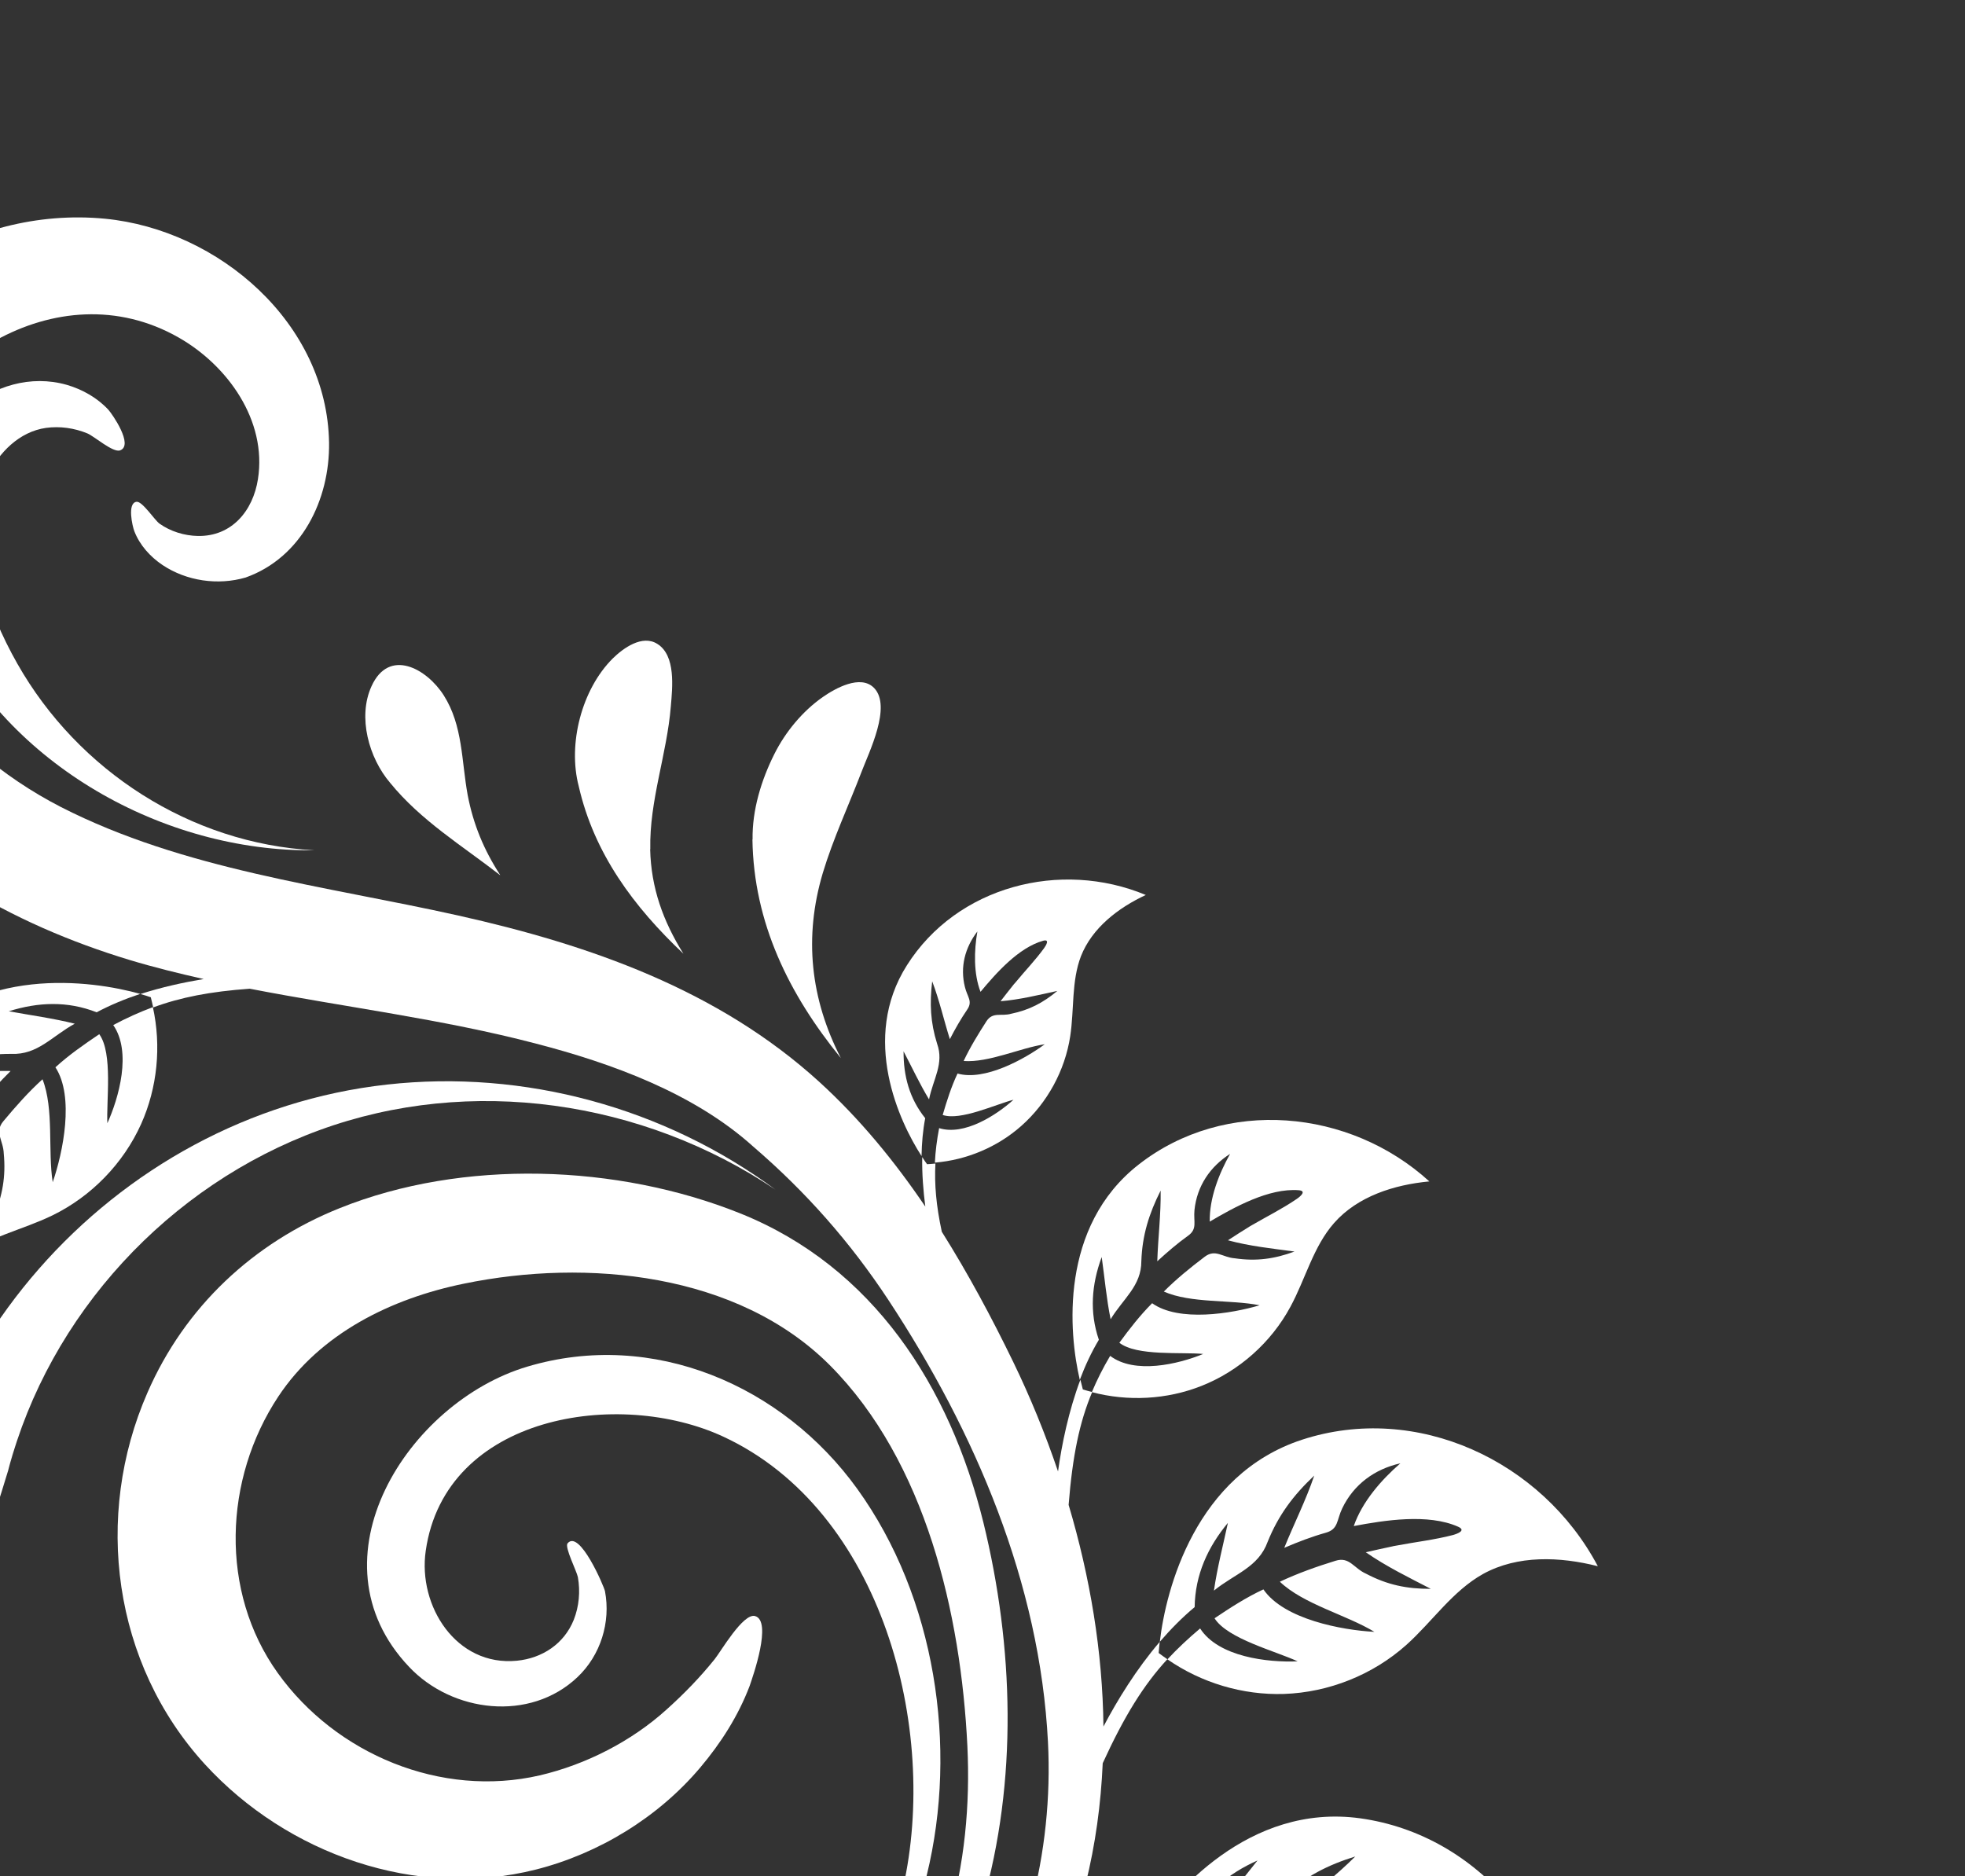 <?xml version="1.0" encoding="UTF-8"?> <svg xmlns="http://www.w3.org/2000/svg" width="111" height="106" viewBox="0 0 111 106" fill="none"><rect x="0" y="0" width="111" height="106" fill="#333333" stroke="none"/><path d="M6.067 63.513C5.994 62.221 6.39 59.504 5.607 58.426C4.751 59.004 3.895 59.596 3.131 60.296C4.213 61.957 3.559 65.101 2.978 66.788C2.697 65.02 3.059 62.645 2.401 60.972C1.603 61.695 0.882 62.512 0.19 63.342C-0.331 63.963 0.187 64.419 0.212 65.162C0.336 66.472 0.141 67.539 -0.357 68.754C-0.477 67.408 -0.556 66.031 -0.858 64.711C-1.164 65.134 -1.457 65.556 -1.723 65.948C-1.709 65.933 -1.761 66.008 -1.839 66.126C-2.401 67.004 -2.91 67.928 -3.538 68.761C-3.688 68.962 -4.054 69.346 -4.057 68.836C-4.113 67.04 -2.859 64.999 -1.929 63.553C-3.33 63.477 -4.828 63.982 -6.064 64.612C-5.238 63.434 -4.038 62.693 -2.59 62.609C-1.877 62.572 -1.462 62.857 -1.023 62.298C-0.524 61.658 0.027 61.078 0.601 60.504C-0.824 60.486 -2.241 60.611 -3.664 60.515C-2.244 59.874 -0.927 59.529 0.64 59.538C2.131 59.6 2.936 58.537 4.224 57.833C3.001 57.527 1.736 57.358 0.496 57.131C2.157 56.609 3.817 56.541 5.459 57.189C6.241 56.772 7.077 56.429 7.923 56.149C5.154 55.373 -1.262 54.499 -5.222 59.153C-9.492 64.174 -9.127 71.711 -4.961 76.707C-4.661 74.585 -3.869 72.416 -2.203 71.073C-0.719 69.874 1.255 69.496 2.967 68.659C5.167 67.586 6.971 65.724 7.972 63.5C8.892 61.445 9.121 59.099 8.636 56.898C7.882 57.179 7.151 57.508 6.397 57.91C7.448 59.424 6.724 62.013 6.039 63.515L6.067 63.513Z" fill="white"></path><path d="M71.017 105.127C70.217 106.155 69.351 107.152 68.618 108.239C70.099 107.891 71.447 108.161 72.556 107.086C73.756 105.998 75.013 105.359 76.556 104.88C75.509 105.93 74.339 106.818 73.253 107.807C74.092 107.854 74.911 107.923 75.742 108.07C76.466 108.202 76.597 107.69 77.171 107.236C78.352 106.305 79.796 106.045 81.241 106.387C79.861 106.756 78.35 107.397 77.323 108.424C79.039 108.898 81.407 109.614 82.609 111.034C82.945 111.438 82.41 111.379 82.152 111.325C81.097 111.114 80.061 110.747 79.023 110.458C78.886 110.417 78.785 110.395 78.821 110.399C78.353 110.28 77.835 110.156 77.303 110.034C77.982 111.26 78.867 112.387 79.702 113.497C78.489 112.907 77.595 112.212 76.79 111.114C76.293 110.529 76.383 109.822 75.546 109.697C74.438 109.533 73.324 109.39 72.204 109.389C72.844 111.127 74.758 112.722 75.762 114.275C74.162 113.383 71.479 111.39 71.175 109.361C70.111 109.343 69.035 109.474 67.982 109.625C68.124 110.99 70.301 112.831 71.131 113.87C69.572 113.188 67.233 111.684 66.994 109.793C66.136 110.009 65.343 110.243 64.568 110.547C65.709 112.58 67.499 114.239 69.626 115.183C71.937 116.221 74.613 116.408 77.049 115.718C78.95 115.181 80.733 114.127 82.71 114.017C84.928 113.907 87.031 115.03 88.722 116.468C88.5 109.737 83.593 103.661 76.832 102.723C70.564 101.861 66.214 106.958 64.607 109.46C65.462 109.095 66.342 108.778 67.236 108.566C68.062 106.935 69.389 105.838 71.037 105.105L71.017 105.127Z" fill="white"></path><path d="M69.367 86.012C69.093 87.291 68.761 88.558 68.573 89.86C69.753 88.9 71.085 88.555 71.61 87.098C72.218 85.593 73.061 84.471 74.239 83.363C73.767 84.76 73.098 86.077 72.546 87.443C73.319 87.112 74.087 86.816 74.901 86.587C75.611 86.387 75.501 85.877 75.821 85.212C76.473 83.854 77.659 82.993 79.105 82.669C78.023 83.608 76.946 84.844 76.472 86.213C78.215 85.884 80.664 85.497 82.362 86.248C82.842 86.459 82.33 86.647 82.079 86.719C81.04 86.99 79.943 87.115 78.886 87.316C78.746 87.339 78.648 87.359 78.676 87.357C78.2 87.458 77.69 87.568 77.152 87.694C78.301 88.493 79.587 89.121 80.824 89.76C79.471 89.766 78.366 89.538 77.164 88.904C76.465 88.594 76.231 87.921 75.433 88.177C74.369 88.505 73.302 88.884 72.297 89.358C73.638 90.634 76.049 91.227 77.639 92.19C75.805 92.093 72.529 91.483 71.368 89.791C70.397 90.242 69.491 90.829 68.608 91.423C69.339 92.589 72.097 93.288 73.301 93.857C71.598 93.928 68.829 93.606 67.793 91.998C67.114 92.572 66.511 93.134 65.947 93.743C67.858 95.069 70.197 95.773 72.531 95.698C75.061 95.611 77.55 94.619 79.442 92.928C80.911 91.61 82.05 89.881 83.782 88.916C85.728 87.845 88.114 87.936 90.259 88.482C87.11 82.529 80.03 79.217 73.546 81.337C67.526 83.308 65.856 89.796 65.516 92.75C66.124 92.046 66.784 91.374 67.484 90.792C67.511 88.962 68.228 87.394 69.381 86.011L69.367 86.012Z" fill="white"></path><path d="M62.234 71.018C62.4 72.191 62.502 73.374 62.737 74.529C63.45 73.358 64.476 72.649 64.473 71.246C64.523 69.784 64.907 68.562 65.563 67.26C65.583 68.598 65.417 69.919 65.373 71.254C65.93 70.744 66.501 70.248 67.111 69.813C67.654 69.425 67.409 69.022 67.474 68.359C67.616 67.004 68.355 65.909 69.486 65.187C68.855 66.31 68.311 67.698 68.337 69.014C69.724 68.197 71.682 67.111 73.355 67.24C73.832 67.274 73.455 67.595 73.258 67.728C72.45 68.282 71.57 68.719 70.722 69.212C70.613 69.275 70.531 69.323 70.552 69.314C70.176 69.543 69.774 69.802 69.366 70.069C70.591 70.403 71.875 70.535 73.125 70.705C71.983 71.124 70.964 71.265 69.748 71.086C69.058 71.037 68.659 70.538 68.05 71.001C67.245 71.611 66.449 72.256 65.743 72.966C67.28 73.642 69.511 73.411 71.154 73.74C69.561 74.215 66.588 74.699 65.082 73.624C64.396 74.312 63.799 75.079 63.231 75.858C64.207 76.626 66.763 76.374 67.968 76.49C66.545 77.075 64.094 77.646 62.711 76.599C62.3 77.291 61.967 77.956 61.677 78.647C63.709 79.186 65.919 79.07 67.868 78.296C69.998 77.454 71.81 75.839 72.895 73.823C73.746 72.253 74.185 70.426 75.362 69.091C76.692 67.584 78.749 66.931 80.742 66.743C76.241 62.639 69.201 61.988 64.337 65.778C59.824 69.291 60.378 75.328 60.996 77.953C61.294 77.162 61.65 76.396 62.073 75.69C61.536 74.122 61.665 72.569 62.222 71.047L62.234 71.018Z" fill="white"></path><path d="M51.059 59.428C51.526 60.32 51.959 61.249 52.48 62.109C52.713 60.954 53.339 60.093 52.936 58.964C52.556 57.762 52.51 56.681 52.658 55.438C53.065 56.504 53.312 57.615 53.656 58.706C53.953 58.128 54.273 57.569 54.636 57.036C54.961 56.563 54.641 56.321 54.507 55.762C54.223 54.632 54.509 53.537 55.21 52.622C55.023 53.711 54.99 54.988 55.388 56.033C56.271 54.972 57.535 53.539 58.92 53.148C59.31 53.039 59.099 53.399 58.981 53.562C58.492 54.238 57.9 54.849 57.373 55.491C57.3 55.573 57.248 55.633 57.261 55.618C57.024 55.916 56.775 56.23 56.519 56.564C57.598 56.476 58.672 56.21 59.728 55.981C58.926 56.648 58.151 57.057 57.123 57.27C56.552 57.434 56.088 57.144 55.725 57.691C55.261 58.414 54.797 59.166 54.435 59.94C55.865 60.041 57.599 59.21 59.016 58.994C57.872 59.838 55.612 61.085 54.09 60.648C53.733 61.4 53.485 62.195 53.251 62.989C54.257 63.33 56.253 62.384 57.25 62.13C56.271 63.013 54.459 64.175 53.05 63.732C52.922 64.406 52.841 65.041 52.81 65.681C54.608 65.533 56.347 64.801 57.696 63.604C59.16 62.308 60.158 60.481 60.455 58.543C60.686 57.026 60.516 55.436 61.064 54.013C61.694 52.422 63.161 51.289 64.724 50.561C59.908 48.552 54.051 50.066 51.228 54.536C48.603 58.675 50.803 63.376 52.057 65.31C52.069 64.586 52.13 63.867 52.264 63.171C51.373 62.065 51.03 60.776 51.042 59.387L51.059 59.428Z" fill="white"></path><path d="M-6.85 49.423C-5.436 49.377 -4.001 49.549 -2.188 49.989C0.747 51.831 3.987 53.223 7.323 54.233C8.702 54.65 10.106 54.994 11.507 55.31C10.35 55.503 9.127 55.771 7.932 56.157C8.149 56.215 8.344 56.28 8.518 56.34C8.565 56.529 8.612 56.717 8.653 56.913C10.197 56.342 11.87 56.017 14.106 55.856C19.492 56.901 24.96 57.565 30.269 58.955C33.481 59.788 24.023 57.312 30.269 58.955C34.554 60.068 39.201 61.755 42.55 64.776C45.515 67.325 48.031 70.172 50.191 73.452C55.084 80.889 58.743 89.439 59.198 98.415C59.515 104.616 57.894 111.094 54.316 116.192C50.198 122.053 42.65 126.21 35.364 125.248C29.184 124.437 22.249 119.798 23.209 112.724C23.484 110.659 24.786 108.715 26.813 108.035C28.534 107.46 30.629 107.882 31.563 109.559C32.337 110.949 32.194 112.97 30.824 113.948C33.53 112.121 31.706 108.006 28.869 107.609C26.395 107.254 24.366 108.783 23.314 110.883C20.944 115.579 24.37 121.097 28.226 123.725C38.047 130.43 51.444 124.753 57.389 115.596C57.499 115.426 57.587 115.25 57.697 115.081C60.48 112.682 62.447 111.39 64.556 110.557C64.46 110.379 64.357 110.208 64.267 110.022C64.356 109.861 64.465 109.677 64.595 109.484C62.388 110.444 60.376 111.803 58.916 112.929C61.042 108.75 62.091 104.221 62.291 99.611C63.513 96.941 64.601 95.194 65.941 93.736C65.778 93.618 65.608 93.508 65.451 93.384C65.468 93.198 65.483 92.985 65.511 92.756C64.191 94.299 63.123 96.037 62.332 97.539C62.288 93.326 61.576 89.085 60.365 85.016C60.588 82.224 60.98 80.344 61.696 78.641C61.523 78.595 61.336 78.55 61.169 78.497C61.124 78.337 61.077 78.148 61.029 77.946C60.367 79.709 59.981 81.582 59.766 83.126C59.044 80.996 58.2 78.93 57.24 76.95C56.02 74.433 54.688 71.952 53.201 69.586C52.882 68.104 52.779 66.906 52.84 65.734C52.685 65.743 52.53 65.767 52.368 65.77C52.282 65.655 52.189 65.519 52.095 65.369C52.077 66.327 52.157 67.278 52.269 68.164C50.537 65.608 48.58 63.215 46.274 61.114C40.557 55.91 33.307 53.38 25.877 51.719C18.333 50.037 10.399 49.145 3.439 45.591C-3.12 42.218 -8.928 35.334 -6.829 27.544C-4.955 20.582 3.222 15.154 10.091 19.068C12.86 20.644 15.088 23.757 14.572 27.062C14.295 28.858 13.09 30.315 11.174 30.279C10.415 30.263 9.636 30.028 9.005 29.579C8.73 29.376 8.041 28.314 7.717 28.348C7.168 28.411 7.485 29.744 7.587 30.007C7.891 30.796 8.485 31.453 9.18 31.92C10.54 32.827 12.313 33.084 13.879 32.625C17.032 31.5 18.634 28.233 18.588 25.005C18.479 18.267 12.367 12.981 5.93 12.356C-1.718 11.623 -8.946 16.46 -12.045 23.328C-14.745 29.321 -14.154 36.057 -10.718 41.609C-8.898 44.535 -6.53 46.944 -3.821 48.908C-4.895 48.734 -6.051 48.608 -7.22 48.603C-7.043 48.719 -6.887 48.83 -6.76 48.928C-6.77 49.106 -6.795 49.285 -6.811 49.47L-6.85 49.423Z" fill="white"></path><path d="M42.504 47.42C42.572 52.134 44.568 56.175 47.499 59.775C45.781 56.432 45.401 52.949 46.477 49.325C47.064 47.376 47.939 45.507 48.664 43.613C49.083 42.503 50.381 39.913 49.38 38.871C48.615 38.075 47.172 38.895 46.479 39.378C45.332 40.179 44.364 41.352 43.74 42.603C43.003 44.073 42.486 45.763 42.512 47.426L42.504 47.42Z" fill="white"></path><path d="M36.734 47.975C36.676 45.23 37.674 42.617 37.894 39.904C37.984 38.849 38.189 37.03 37.128 36.374C36.28 35.839 35.209 36.614 34.615 37.197C32.861 38.943 32.062 42.025 32.693 44.423C33.562 48.23 35.812 51.242 38.605 53.88C37.456 52.039 36.779 50.161 36.727 47.983L36.734 47.975Z" fill="white"></path><path d="M28.253 49.43C27.336 48.021 26.735 46.57 26.419 44.918C26.066 43.006 26.152 40.989 25.068 39.285C24.109 37.772 21.973 36.581 20.983 38.775C20.192 40.518 20.84 42.823 22.04 44.228C23.774 46.359 26.102 47.772 28.246 49.437L28.253 49.43Z" fill="white"></path><path d="M40.245 121.9C47.749 121.013 53.467 114.576 55.489 107.584C57.498 100.622 57.27 93.02 55.549 86.007C53.661 78.353 49.34 71.567 41.804 68.545C34.878 65.769 26.152 65.457 19.192 68.252C14.305 70.208 10.437 73.837 8.331 78.673C5.268 85.666 6.384 93.999 11.578 99.675C16.232 104.754 23.512 107.324 30.271 105.619C33.828 104.716 37.179 102.672 39.553 99.859C40.721 98.476 41.702 96.941 42.347 95.243C42.532 94.7 43.634 91.577 42.653 91.298C41.982 91.106 40.704 93.326 40.368 93.737C39.553 94.751 38.661 95.671 37.688 96.547C35.705 98.357 33.103 99.689 30.484 100.299C24.925 101.582 18.982 99.112 15.69 94.515C12.391 89.91 12.639 83.554 15.72 78.898C18.083 75.328 22.104 73.355 26.218 72.517C28.267 72.098 24.231 72.924 26.218 72.517C33.142 71.092 41.667 71.905 46.882 77.133C52.303 82.583 54.279 91.181 54.645 98.625C54.969 105.272 53.395 112.285 48.525 117.11C43.748 121.844 35.738 123.471 30.094 119.212C32.901 121.502 36.68 122.342 40.239 121.921L40.245 121.9Z" fill="white"></path><path d="M0.475 83.028C0.382 83.345 1.162 80.42 0.475 83.028C2.782 74.261 9.531 66.96 18.037 63.849C26.584 60.721 36.31 62.168 43.809 67.211C37.547 62.579 29.61 60.405 21.857 61.272C6.315 63.002 -5.931 76.882 -5.42 92.536C-4.5 94 -3.658 96.659 0.475 83.028Z" fill="white"></path><path d="M50.993 106.649C50.13 110.423 48.194 114.008 45.091 116.392C41.379 119.238 36.118 120.41 31.767 118.358C36.266 120.635 41.826 119.472 45.746 116.556C49.206 113.995 51.347 110.056 52.351 105.941C54.129 98.681 52.836 90.232 48.429 84.117C44.216 78.266 36.883 75.09 29.789 77.206C23.049 79.207 17.341 88.094 23.113 94.173C25.548 96.749 29.933 97.296 32.621 94.748C33.919 93.519 34.511 91.654 34.174 89.89C34.122 89.631 32.736 86.38 32.063 87.188C31.878 87.397 32.58 88.763 32.644 89.1C32.786 89.906 32.711 90.746 32.412 91.509C31.866 92.868 30.628 93.682 29.198 93.821C25.769 94.156 23.598 90.721 24.049 87.611C25.148 79.926 34.98 78.425 40.869 81.167C42.073 81.723 39.694 80.624 40.869 81.167C49.844 85.339 53.046 97.672 51.008 106.662L50.993 106.649Z" fill="white"></path><path d="M-0.702 26.902C-0.07 25.566 1.089 24.388 2.599 24.173C3.385 24.067 4.193 24.18 4.927 24.481C5.313 24.634 6.386 25.594 6.787 25.442C7.562 25.152 6.348 23.4 6.119 23.145C5.489 22.469 4.652 21.997 3.771 21.741C1.745 21.166 -0.37 21.794 -1.92 23.173C-5.437 26.312 -5.109 31.442 -3.227 35.356C0.416 43.198 9.24 48.13 17.75 48.037C10.769 47.652 4.42 43.557 0.98 37.495C-0.716 34.505 -2.28 30.231 -0.703 26.888L-0.702 26.902Z" fill="white"></path></svg> 